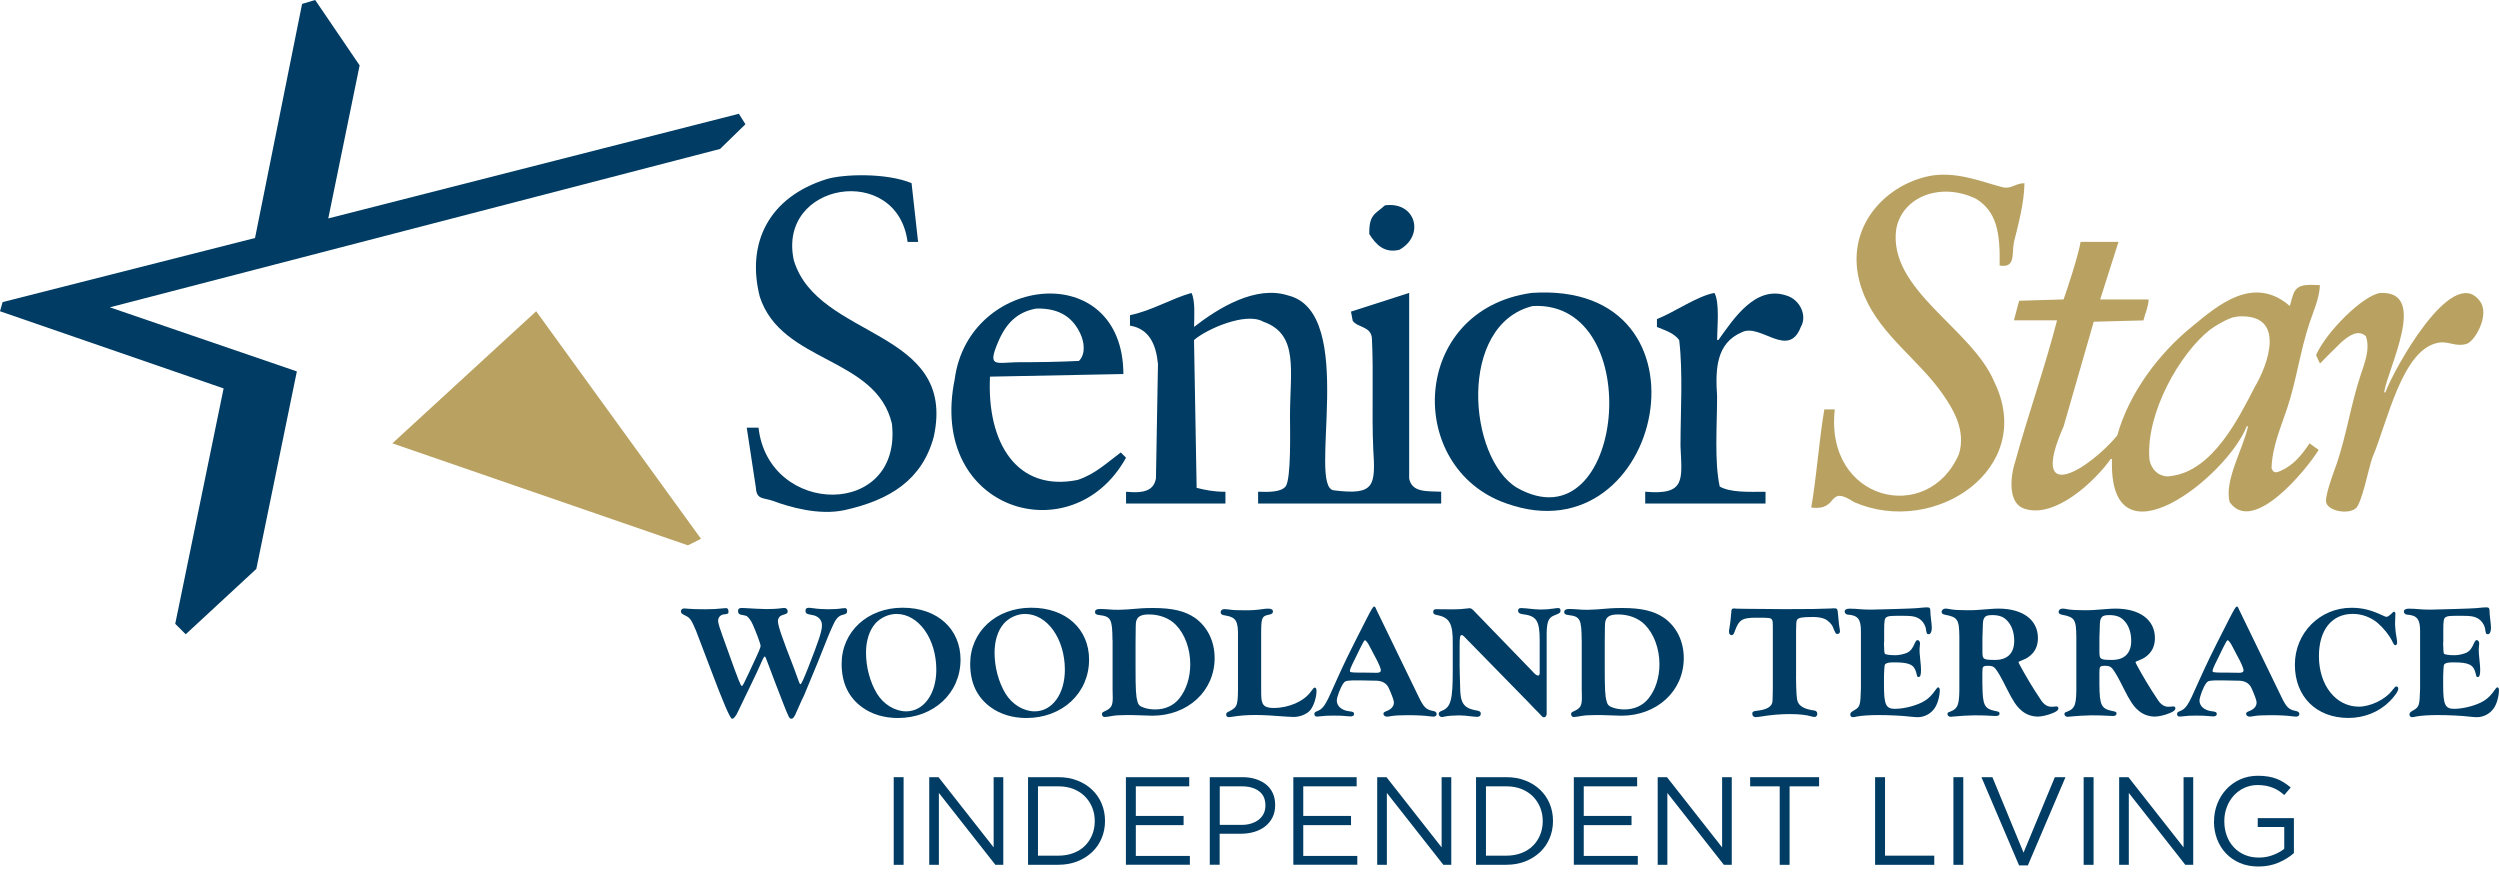 <?xml version="1.0" encoding="UTF-8"?>
<svg id="Layer_2" data-name="Layer 2" xmlns="http://www.w3.org/2000/svg" width="458.39" height="162.31" viewBox="0 0 458.39 162.31">
  <g id="Logo">
    <g>
      <g>
        <path d="m168.33,44.36h-1.92c-1.88-14.53-23.96-10.99-20.86,3.36,4.37,14.57,30.01,12.47,25.66,32.37-2.13,7.9-8.04,11.59-16.3,13.43-4.73,1.05-10.2-.57-13.19-1.68-1.64-.61-3.01-.15-3.12-2.4-.56-3.68-1.12-7.35-1.68-11.03h2.16c1.84,16.33,26.39,16.68,24.46-.72-2.91-12.34-20.23-11.05-24.22-23.26-2.53-9.89,1.68-18.29,12.23-21.58,2.93-.91,10.78-1.23,15.59.72.4,3.6.8,7.19,1.2,10.79Z" style="fill: #003c63; fill-rule: evenodd;"/>
        <path d="m253.94,37.65c5.65-.76,7.37,5.53,2.64,8.15-2.68.66-4.27-.88-5.51-2.88-.08-3.64,1.11-3.66,2.88-5.28Z" style="fill: #003c63; fill-rule: evenodd;"/>
        <path d="m258.38,53.71v34.05c.53,2.53,3.09,2.29,5.87,2.4v2.16h-33.57v-2.16c1.92.08,4.2.08,5.04-.96,1.05-1.36.81-10.39.81-12.9,0-8.38,1.66-15.01-4.89-17.31-3.19-1.86-10.47,1.38-12.71,3.36l.48,27.1c1.57.39,3.06.72,5.28.72v2.16h-18.22v-2.16c3.82.38,5.1-.53,5.48-2.44l.37-20.99c-.35-3.62-1.63-6.47-5.13-7.03v-1.92c4.03-.83,7.51-3.01,11.27-4.08.71,1.35.51,4.15.48,6.23,4.43-3.44,11.28-7.7,17.26-5.76,12.84,3.17,3.39,35.28,8.39,35.73,7.49.93,7.63-.79,7.2-7.67-.29-6.52.08-13.75-.24-20.14-.12-2.3-2.56-1.97-3.52-3.27l-.32-1.69,10.67-3.43Z" style="fill: #003c63; fill-rule: evenodd;"/>
        <path d="m323.72,90.16v2.16h-22.06v-2.16c7.52.67,6.72-2.27,6.47-8.39,0-6.35.47-13.49-.24-19.42-1.01-1.34-2.59-1.77-4.08-2.4v-1.44c3.18-1.25,7.41-4.25,10.55-4.8.96,1.83.51,5.98.48,8.63h.24c2.72-3.78,6.75-10.09,12.47-8.15,2.46.71,3.87,3.67,2.64,5.76-2.28,5.95-7.41-.74-10.79.96-4.8,2.02-4.88,6.92-4.56,11.75,0,5.37-.52,11.97.48,16.55,1.95,1.11,5.21.98,8.39.96Z" style="fill: #003c63; fill-rule: evenodd;"/>
        <path d="m280.8,53.71c35.02-2.42,24.26,48.9-4.56,38.61-18.68-6.46-17.72-35.47,4.56-38.61Zm.24,2.4c-13.82,3.4-11.89,27.93-2.88,33.33,19.72,11.1,24.09-34.42,2.88-33.33Z" style="fill: #003c63; fill-rule: evenodd;"/>
        <path d="m206.46,83.93c-9.75,17.66-36.36,9.81-31.41-14.39,2.53-19.22,30.85-22.28,30.93-.96l-24.46.48c-.6,12.23,4.99,21.18,16.07,18.94,3.25-1.08,5.41-3.19,7.91-5.04l.96.96Zm-16.55-27.34c-3.42.66-5.46,2.66-6.95,6.23-1.87,4.47-.48,3.72,3.36,3.6,3.84,0,8.03-.06,11.51-.24,1.29-1.27.97-3.52.24-5.04-1.21-2.53-3.37-4.71-8.15-4.56Z" style="fill: #003c63; fill-rule: evenodd;"/>
      </g>
      <g>
        <path d="m371.2,33.57c-.06,3.62-1.11,7.54-1.92,10.79-.46,2.09.38,4.87-2.64,4.32.15-6.22-.64-9.96-4.32-12.23-6.26-3.05-13.45-.59-14.63,5.52-1.57,11.18,13.89,18.24,17.98,28.06,7.77,15.9-10.92,28.43-25.66,22.06-5.19-3.37-2.69,1.68-7.91.96.99-5.63,1.41-12.14,2.4-17.98h1.92c-1.89,16.87,17.14,21.3,22.78,8.15,1.33-4.45-1.25-8.4-2.88-10.79-4.29-6.29-11.25-10.75-14.39-17.98-4.83-11.14,2.63-19.99,11.27-22.06,5.15-1.23,10.22.98,13.91,1.92,1.71.44,2.28-.69,4.08-.72Z" style="fill: #b9a261; fill-rule: evenodd;"/>
        <path d="m425.39,66.66s-.79-1.59-.71-1.59c1.89-4.28,8.62-10.93,11.74-11.35,8.92-.48,1.41,13.74.72,18.22h.24c1.46-4.05,12.19-23.55,17.27-16.79,2,2.47-.86,7.47-2.4,7.91-1.99.58-3.24-.52-5.04-.24-6.78,1.06-9.43,14.57-12.23,21.1-.65,1.76-1.95,8.66-3.12,9.35-1.45,1.07-4.76.41-5.28-.96-.55-.96,1.5-6.18,1.92-7.43,1.8-5.4,2.54-10.65,4.32-16.07.69-2.1,1.84-4.86.96-7.19-1.41-1.19-2.94-.23-4.56,1.2-1.36,1.3-3.84,3.84-3.84,3.84Z" style="fill: #b9a261; fill-rule: evenodd;"/>
        <path d="m385.1,54.91h8.87c-.09,1.49-.64,2.53-.96,3.84l-9.11.24-5.52,19.18c-6.61,15,4.82,7.75,9.83,1.68,2.16-7.8,7.67-15.13,13.91-20.14,4.44-3.64,11.04-9.42,17.74-3.6.52-1.89.65-2.72,1.44-3.33s2.08-.59,4.08-.5c-.12,2.48-1.23,4.87-1.92,6.95-1.74,5.24-2.35,10.34-4.08,15.59-1.1,3.35-2.76,7.01-2.88,11.03.33.78.6.96,1.68.48,2.31-1.02,3.85-2.86,5.28-5.04l1.68,1.2c-2.23,3.62-12.03,15.65-16.31,9.59-1.07-3.9,2.49-9.84,3.36-13.91h-.24c-3.61,9.2-25.43,26.55-24.7,5.99h-.24c-2.93,4.13-10.26,11-15.83,9.11-2.96-.92-2.66-5.65-1.68-8.63,2.36-8.6,5.4-17.1,7.67-25.9h-7.91l.96-3.6,8.15-.24c.66-1.82,2.72-8.1,3.12-10.55h6.95l-3.36,10.55Zm25.18,3.12c-.33.1-.8.12-1.17.26-1.31.49-2.71,1.32-3.86,2.14-5.64,4.42-11.83,15.43-11.14,23.75.04.52.52,2.23,2.03,2.87.77.28,1.04.37,1.87.24,7.69-.91,12.44-10.57,15.4-16.31,2.43-4.05,5.95-13.56-3.12-12.95Z" style="fill: #b9a261; fill-rule: evenodd;"/>
      </g>
      <polygon points="71.94 81.29 98.31 57.07 128.53 98.79 126.13 99.99 71.94 81.29" style="fill: #b9a261;"/>
      <polygon points="54.43 68.1 47 104.31 34.05 116.3 32.13 114.38 41 71.22 0 57.07 .48 55.39 46.76 43.64 55.39 .72 57.79 0 65.94 11.99 60.19 40.05 135.48 20.86 136.68 22.78 132.03 27.31 20.14 56.35 54.43 68.1" style="fill: #003c63;"/>
    </g>
    <g>
      <path d="m142.35,125.73c-.33-.92-.68-1.83-1.04-2.75-.15-.38-.33-.83-.5-1.33-.41-1.09-.47-1.27-.59-1.27-.15,0-.27.24-1.42,2.84-.18.35-.71,1.48-1.27,2.66-.59,1.18-1.3,2.72-2.19,4.55-.41.89-.8,1.36-1.12,1.36q-.5,0-3.9-9.05c-1.63-4.26-2.51-6.59-2.69-7.07-.86-2.04-1.09-2.4-2.04-2.84-.59-.27-.74-.44-.74-.74,0-.33.27-.53.62-.53.15,0,.41.03.74.06.47.06,1.92.09,3.16.09s2.28-.06,2.99-.15c.3-.03.56-.06.74-.06.33,0,.47.21.47.62s-.03.44-.86.53c-.56.06-1.03.53-1.03,1.09,0,.62.03.74,1.86,5.8,1.89,5.29,2.28,6.24,2.48,6.24.15,0,.38-.44,1.3-2.42,2.1-4.49,2.13-4.58,2.13-5,0-.3-.83-2.54-1.45-3.9-.3-.68-.71-1.21-1.09-1.51q-.18-.09-1.06-.24c-.33-.06-.53-.3-.53-.65,0-.41.21-.59.68-.59.15,0,.38,0,.65.03.83.06,3.22.18,3.9.18.92,0,2.1-.06,2.63-.15.27-.03.47-.06.62-.06.35,0,.62.24.62.59,0,.38-.09.47-.95.71-.56.18-.86.65-.83,1.21.06.92.8,3.05,2.9,8.43,1.01,2.81,1.09,3.05,1.21,3.05.18,0,.59-.92,1.39-2.93,2.01-5.12,2.57-6.8,2.57-7.87,0-.71-.35-1.3-.98-1.63-.35-.18-.44-.21-1.39-.38-.47-.09-.65-.27-.65-.65s.15-.53.56-.56c.18,0,.5.03.92.09.83.12,1.83.18,2.75.18s1.89-.06,2.34-.15c.27-.03.5-.06.65-.06.27,0,.41.18.41.5,0,.44-.12.56-.71.71-.74.15-1.24.59-1.77,1.71-.3.62-.65,1.42-1.03,2.34l-1.95,4.88c-1.27,3.1-2.16,5.2-2.45,5.91-.09.12-.53,1.09-1.33,2.9-.38.95-.65,1.33-.95,1.33-.41,0-.44-.06-1.63-3.08l-1.15-2.99Z" style="fill: #003c63;"/>
      <path d="m176.12,120.94c0,6.15-4.91,10.71-11.5,10.71-2.51,0-4.76-.68-6.51-1.95-2.54-1.83-3.79-4.49-3.79-7.98,0-5.91,4.76-10.29,11.18-10.29s10.62,3.93,10.62,9.52Zm-15.67-6.56c-1.06,1.24-1.66,3.1-1.66,5.29,0,2.69.74,5.41,2.01,7.51,1.21,1.98,3.31,3.25,5.35,3.25,3.22,0,5.53-3.19,5.53-7.63,0-5.68-3.25-10.23-7.3-10.23-1.45,0-2.93.68-3.93,1.8Z" style="fill: #003c63;"/>
      <path d="m199.69,120.94c0,6.15-4.91,10.71-11.5,10.71-2.51,0-4.76-.68-6.51-1.95-2.54-1.83-3.79-4.49-3.79-7.98,0-5.91,4.76-10.29,11.18-10.29s10.62,3.93,10.62,9.52Zm-15.67-6.56c-1.06,1.24-1.66,3.1-1.66,5.29,0,2.69.74,5.41,2.01,7.51,1.21,1.98,3.31,3.25,5.35,3.25,3.22,0,5.53-3.19,5.53-7.63,0-5.68-3.25-10.23-7.3-10.23-1.45,0-2.93.68-3.93,1.8Z" style="fill: #003c63;"/>
      <path d="m203.98,117.36c-.03-3.81-.27-4.32-2.37-4.58-.62-.06-.83-.21-.83-.56,0-.38.3-.56.92-.56l.95.03c1.39.12,1.69.12,2.43.12q1.15,0,4.2-.27c.47-.03,1.18-.06,2.13-.06,3.61,0,5.88.56,7.72,1.83,2.28,1.63,3.58,4.29,3.58,7.36,0,6.03-4.91,10.56-11.44,10.56-.12,0-1.24-.03-2.78-.09-.56-.03-1.3-.03-1.92-.03-1.21,0-2.04.06-2.54.15-.65.12-1.24.21-1.51.21s-.47-.24-.47-.53c0-.24.09-.33.44-.5,1.27-.56,1.54-1.01,1.54-2.54l-.03-1.36v-9.17Zm4.23,5.15c0,3.81.06,5.06.33,6.03.18.74.47,1.01,1.36,1.27.56.18,1.27.27,1.92.27,1.83,0,3.37-.71,4.41-2.01,1.3-1.63,2.01-3.84,2.01-6.3,0-2.84-1.01-5.53-2.66-7.22-1.18-1.21-2.99-1.89-4.91-1.89-1.51,0-2.19.41-2.37,1.39-.06.38-.06.44-.09,3.76v4.7Z" style="fill: #003c63;"/>
      <path d="m231.24,125.99c0,2.07.03,2.34.24,2.9.24.65.89.92,2.07.92,2.75,0,5.53-1.21,6.8-2.99.53-.71.56-.74.74-.74s.3.21.3.59c0,1.21-.5,2.75-1.15,3.55-.59.71-1.86,1.24-3.05,1.24-.33,0-.77-.03-1.3-.06-2.13-.18-4.26-.3-5.56-.3-1.74,0-2.9.09-4.23.3-.3.06-.62.09-.8.09-.3,0-.47-.18-.47-.47s.12-.41.62-.62c1.51-.83,1.57-1.01,1.54-5.59v-8.13c.06-2.75-.35-3.49-2.22-3.81-.71-.09-.95-.24-.95-.62,0-.33.27-.56.65-.56.24,0,.62.03,1.06.09.5.09,1.45.12,2.72.12,1.48,0,1.95-.03,3.7-.27.18-.03.38-.03.65-.03.5,0,.8.18.8.53,0,.3-.18.47-.65.56-1.39.27-1.51.53-1.51,3.55v9.76Z" style="fill: #003c63;"/>
      <path d="m260.08,127.68c.95,1.98,1.39,2.42,2.6,2.66.53.09.74.27.74.59,0,.27-.24.47-.59.47-.15,0-.41-.03-.71-.06-.71-.12-2.42-.21-3.93-.21-1.24,0-2.51.06-2.99.15-.44.09-.77.12-.92.12-.33,0-.62-.24-.62-.5,0-.24.12-.35.53-.5.92-.35,1.39-.89,1.39-1.6q0-.53-.92-2.6-.59-1.33-2.28-1.39c-1.51-.03-2.45-.06-3.16-.06-2.28,0-2.51.03-2.87.5-.53.68-1.24,2.54-1.24,3.22,0,1.01.92,1.8,2.31,1.95.65.06.86.18.86.5,0,.27-.24.44-.65.44-.12,0-.47-.03-.83-.06-.5-.06-1.24-.09-2.25-.09-1.12,0-1.74.03-2.37.12-.27.03-.56.06-.71.06-.3,0-.47-.18-.47-.47,0-.24.09-.35.38-.47,1.24-.47,1.6-.98,3.37-5.03,1.74-3.87,2.22-4.91,5.86-12.04.86-1.66,1.15-2.16,1.33-2.16s.21.03.44.59l7.69,15.85Zm-7.66-4.32c.53,0,.77-.15.77-.47s-.44-1.39-1.24-2.81c-.09-.18-.35-.68-.77-1.48-.41-.8-.74-1.21-.92-1.21q-.15,0-.8,1.33c-1.51,3.02-1.95,3.99-1.95,4.23,0,.33.03.35,1.8.38h1.18l1.92.03Z" style="fill: #003c63;"/>
      <path d="m283.56,130.99c0,.3-.21.53-.47.53-.18,0-.33-.12-.59-.41-.03-.06-.47-.53-.92-.95l-1.36-1.42-11.8-12.06q-.24-.24-.38-.24c-.35,0-.41.33-.41,2.22v3.49c0,.15,0,.8.03,1.48.03.89.06,1.69.06,2.13,0,3.1.59,4.02,2.78,4.47.77.09,1.01.24,1.01.65,0,.35-.27.56-.68.56-.21,0-.5-.03-.77-.06-1.15-.15-1.83-.21-2.57-.21-.89,0-2.13.09-2.57.21-.24.06-.44.09-.56.09-.3,0-.56-.27-.56-.56,0-.27.12-.41.59-.59,1.63-.65,1.98-1.98,1.98-7.36v-4.82c.06-3.81-.56-4.94-2.96-5.38-.44-.09-.62-.24-.62-.56,0-.35.15-.5.56-.5l3.02.03c.98,0,1.86-.06,2.51-.15.24-.03.44-.06.56-.06.27,0,.41.09.77.44l10.5,10.85c.15.15.3.3.41.44.41.44.68.62.89.62s.3-.18.3-.47v-6c0-3.64-.59-4.49-3.16-4.79-.56-.09-.8-.27-.8-.65,0-.33.18-.47.59-.47.24,0,.56.03.92.06,1.18.15,2.13.21,2.66.21.83,0,1.54-.06,2.37-.18.33-.06.59-.09.8-.09.3,0,.44.15.44.44,0,.44-.06.47-1.24.95-1.06.44-1.33,1.27-1.3,4.05v14.08Z" style="fill: #003c63;"/>
      <path d="m290.01,117.36c-.03-3.81-.27-4.32-2.37-4.58-.62-.06-.83-.21-.83-.56,0-.38.3-.56.92-.56l.95.03c1.39.12,1.69.12,2.42.12q1.15,0,4.2-.27c.47-.03,1.18-.06,2.13-.06,3.61,0,5.88.56,7.72,1.83,2.28,1.63,3.58,4.29,3.58,7.36,0,6.03-4.91,10.56-11.44,10.56-.12,0-1.24-.03-2.78-.09-.56-.03-1.3-.03-1.92-.03-1.21,0-2.04.06-2.54.15-.65.12-1.24.21-1.51.21s-.47-.24-.47-.53c0-.24.09-.33.44-.5,1.27-.56,1.54-1.01,1.54-2.54l-.03-1.36v-9.17Zm4.23,5.15c0,3.81.06,5.06.33,6.03.18.74.47,1.01,1.36,1.27.56.18,1.27.27,1.92.27,1.83,0,3.37-.71,4.41-2.01,1.3-1.63,2.01-3.84,2.01-6.3,0-2.84-1.01-5.53-2.66-7.22-1.18-1.21-2.99-1.89-4.91-1.89-1.51,0-2.19.41-2.37,1.39-.06.38-.06.44-.09,3.76v4.7Z" style="fill: #003c63;"/>
      <path d="m329.31,124.01c.03,2.93.12,4.17.3,4.61.3.89,1.36,1.45,3.1,1.66.33.06.5.3.5.62s-.21.56-.47.56c-.12,0-.33-.03-.56-.09-.98-.3-2.37-.44-3.99-.44-1.83,0-3.52.15-5.62.5-.24.03-.47.06-.62.06-.41,0-.65-.21-.65-.59,0-.44.09-.5,1.36-.65,1.51-.24,2.28-.8,2.34-1.69l.03-.86.03-1.6v-10.32c0-1.89,0-1.98-.21-2.22-.21-.27-.47-.3-2.81-.3-2.63,0-3.19.35-3.99,2.57-.15.47-.3.62-.56.62-.3,0-.47-.24-.47-.65,0-.15.03-.38.12-.89.12-.65.15-.98.3-2.63,0-.56.12-.71.5-.71.06,0,.24,0,.38.03l1.51.03c.8,0,2.34,0,3.96.03,1.83.03,2.87.03,3.37.03,5.03,0,6.24-.03,8.58-.12.18-.03.41-.03.5-.03.68,0,.68.03.8,1.39.15,1.54.15,1.63.21,1.95.06.35.12.71.12.86,0,.3-.18.5-.44.5-.35,0-.35-.03-.86-1.27-.21-.56-.95-1.27-1.57-1.51-.5-.21-1.24-.33-2.04-.33-2.04,0-2.72.12-2.96.53-.15.33-.15.44-.18,2.1v8.22Z" style="fill: #003c63;"/>
      <path d="m345.43,117.8q.03,1.83.15,2.04c.12.18.86.3,2.01.3.62,0,1.66-.24,2.13-.47.56-.27.95-.74,1.42-1.83.15-.33.27-.47.47-.47.24,0,.44.27.44.62,0,.12-.03.38-.06.65-.03.21-.03.35-.03.5,0,.38.03.86.09,1.39.15,1.45.18,1.86.18,2.25,0,.98-.12,1.36-.47,1.36-.21,0-.21-.03-.41-.83-.38-1.45-1.27-1.86-3.99-1.86-.89,0-1.3.06-1.57.24s-.27.24-.35,2.25v1.71c0,3.55.35,4.32,2.01,4.32,1.75,0,4.17-.65,5.47-1.48.77-.47,1.36-1.09,2.1-2.16.15-.21.27-.3.38-.3.15,0,.27.21.27.5,0,1.12-.41,2.6-.98,3.37-.68.98-1.86,1.6-3.05,1.6-.27,0-.74-.03-1.3-.09-1.39-.18-3.96-.3-5.97-.3-1.63,0-3.19.12-3.9.27-.3.06-.59.12-.74.12-.27,0-.47-.21-.47-.47,0-.33.15-.47.68-.77,1.12-.65,1.18-.89,1.27-4.02v-10.53c0-2.19-.56-2.9-2.45-3.02-.3-.03-.53-.3-.53-.56,0-.33.35-.53.89-.53l.98.03c1.27.12,2.19.15,2.96.15,1.21,0,7.87-.21,8.4-.27.8-.09,1.6-.15,1.83-.15.5,0,.65.12.65.62.03.68.03.83.15,1.77.06.5.12,1.06.12,1.36,0,.74-.24,1.18-.59,1.18-.3,0-.38-.15-.47-.86-.12-.95-.83-1.89-1.71-2.22-.65-.24-1.09-.3-2.78-.3-2.13,0-2.42.03-2.78.27-.33.21-.41.68-.41,2.4v2.22Z" style="fill: #003c63;"/>
      <path d="m363.49,125.61c.03,3.64.35,4.32,2.25,4.73.71.12.89.21.89.5s-.24.44-.68.44l-.74-.03c-.5-.06-2.1-.09-3.22-.09-.86,0-2.87.12-3.7.21-.24.03-.44.06-.59.06-.38,0-.62-.21-.62-.5,0-.21.09-.33.41-.41,1.6-.62,1.8-1.27,1.77-5.15v-8.58c-.03-3.22-.3-3.64-2.66-4.08-.41-.09-.59-.24-.59-.53,0-.33.33-.59.68-.59.21,0,.56.03.95.12.59.12,1.74.18,3.1.18s1.66-.03,4.35-.24c.38-.03.86-.06,1.33-.06,4.49,0,7.25,2.07,7.25,5.41,0,1.33-.47,2.42-1.39,3.19-.53.44-.65.53-1.92,1.04-.18.06-.24.12-.24.21,0,.18,1.77,3.31,2.96,5.17,1.21,1.89,1.39,2.16,1.77,2.48s.8.5,1.27.5l.59-.03c.12-.03.27-.03.35-.03.24,0,.36.12.36.35,0,.33-.3.56-1.01.86-.89.38-2.07.65-2.75.65-1.12,0-2.25-.41-3.05-1.15-.86-.71-1.54-1.77-2.63-3.93-1.01-2.04-1.66-3.16-2.1-3.7-.33-.41-.65-.53-1.36-.53-.95,0-1.04.12-1.04,1.24v2.28Zm0-6.15c0,1.45.12,1.54,2.34,1.54s3.49-1.21,3.49-3.49c0-1.63-.5-2.96-1.42-3.84-.62-.62-1.45-.89-2.63-.89-.8,0-1.21.15-1.39.44-.27.44-.3.59-.33,1.98-.06,1.27-.06,1.63-.06,1.8v2.45Z" style="fill: #003c63;"/>
      <path d="m384.94,125.61c.03,3.64.35,4.32,2.25,4.73.71.12.89.21.89.5s-.24.44-.68.44l-.74-.03c-.5-.06-2.1-.09-3.22-.09-.86,0-2.87.12-3.7.21-.24.03-.44.06-.59.06-.38,0-.62-.21-.62-.5,0-.21.09-.33.41-.41,1.6-.62,1.8-1.27,1.77-5.15v-8.58c-.03-3.22-.29-3.64-2.66-4.08-.41-.09-.59-.24-.59-.53,0-.33.33-.59.68-.59.21,0,.56.03.95.12.59.12,1.74.18,3.1.18s1.66-.03,4.35-.24c.38-.03.86-.06,1.33-.06,4.5,0,7.25,2.07,7.25,5.41,0,1.33-.47,2.42-1.39,3.19-.53.44-.65.53-1.92,1.04-.18.06-.24.12-.24.21,0,.18,1.77,3.31,2.96,5.17,1.21,1.89,1.39,2.16,1.77,2.48.38.33.8.5,1.27.5l.59-.03c.12-.03.27-.03.36-.03.24,0,.35.12.35.35,0,.33-.3.56-1.01.86-.89.38-2.07.65-2.75.65-1.12,0-2.25-.41-3.05-1.15-.86-.71-1.54-1.77-2.63-3.93-1-2.04-1.66-3.16-2.1-3.7-.33-.41-.65-.53-1.36-.53-.95,0-1.03.12-1.03,1.24v2.28Zm0-6.15c0,1.45.12,1.54,2.34,1.54s3.49-1.21,3.49-3.49c0-1.63-.5-2.96-1.42-3.84-.62-.62-1.45-.89-2.63-.89-.8,0-1.21.15-1.39.44-.27.44-.3.59-.33,1.98-.06,1.27-.06,1.63-.06,1.8v2.45Z" style="fill: #003c63;"/>
      <path d="m418.26,127.68c.95,1.98,1.39,2.42,2.6,2.66.53.09.74.27.74.59,0,.27-.24.47-.59.47-.15,0-.41-.03-.71-.06-.71-.12-2.42-.21-3.93-.21-1.24,0-2.51.06-2.99.15-.44.09-.77.12-.92.12-.33,0-.62-.24-.62-.5,0-.24.12-.35.53-.5.92-.35,1.39-.89,1.39-1.6q0-.53-.92-2.6-.59-1.33-2.28-1.39c-1.51-.03-2.46-.06-3.16-.06-2.28,0-2.51.03-2.87.5-.53.68-1.24,2.54-1.24,3.22,0,1.01.92,1.8,2.31,1.95.65.06.86.18.86.5,0,.27-.24.44-.65.44-.12,0-.47-.03-.83-.06-.5-.06-1.24-.09-2.25-.09-1.12,0-1.74.03-2.37.12-.27.03-.56.06-.71.06-.3,0-.47-.18-.47-.47,0-.24.09-.35.38-.47,1.24-.47,1.6-.98,3.37-5.03,1.75-3.87,2.22-4.91,5.86-12.04.86-1.66,1.15-2.16,1.33-2.16s.21.03.44.59l7.69,15.85Zm-7.66-4.32c.53,0,.77-.15.77-.47s-.44-1.39-1.24-2.81c-.09-.18-.35-.68-.77-1.48-.41-.8-.74-1.21-.92-1.21q-.15,0-.8,1.33c-1.51,3.02-1.95,3.99-1.95,4.23,0,.33.03.35,1.8.38h1.18l1.92.03Z" style="fill: #003c63;"/>
      <path d="m439.14,114.34c0,.35.12,1.74.21,2.13.12.62.18,1.12.18,1.39,0,.24-.15.44-.33.44s-.33-.18-.59-.77c-.56-1.12-1.6-2.4-2.69-3.34-1.3-1.06-2.9-1.63-4.52-1.63-3.84,0-6.21,2.93-6.21,7.75,0,5.35,3.11,9.26,7.33,9.26,2.1,0,4.82-1.3,6.06-2.93.59-.74.62-.77.83-.77.18,0,.33.18.33.41,0,.44-.62,1.36-1.63,2.37-1.95,1.92-4.64,2.99-7.51,2.99-5.88,0-9.82-3.9-9.82-9.76s4.61-10.44,10.38-10.44c1.92,0,3.52.38,5.62,1.36.56.27.68.3.8.3.21,0,.47-.18.86-.53.36-.38.41-.41.53-.41s.24.18.24.35l-.06,1.83Z" style="fill: #003c63;"/>
      <path d="m447.96,117.8q.03,1.83.15,2.04c.12.18.86.3,2.01.3.62,0,1.66-.24,2.13-.47.56-.27.95-.74,1.42-1.83.15-.33.27-.47.47-.47.24,0,.44.27.44.62,0,.12-.03.38-.06.65-.03.21-.03.35-.03.5,0,.38.03.86.09,1.39.15,1.45.18,1.86.18,2.25,0,.98-.12,1.36-.47,1.36-.21,0-.21-.03-.41-.83-.38-1.45-1.27-1.86-3.99-1.86-.89,0-1.3.06-1.57.24-.27.18-.27.24-.35,2.25v1.71c0,3.55.35,4.32,2.01,4.32,1.74,0,4.17-.65,5.47-1.48.77-.47,1.36-1.09,2.1-2.16.15-.21.27-.3.38-.3.15,0,.27.21.27.5,0,1.12-.41,2.6-.98,3.37-.68.98-1.86,1.6-3.05,1.6-.27,0-.74-.03-1.3-.09-1.39-.18-3.96-.3-5.97-.3-1.63,0-3.19.12-3.9.27-.3.06-.59.12-.74.12-.27,0-.47-.21-.47-.47,0-.33.15-.47.68-.77,1.12-.65,1.18-.89,1.27-4.02v-10.53c0-2.19-.56-2.9-2.45-3.02-.3-.03-.53-.3-.53-.56,0-.33.35-.53.89-.53l.98.03c1.27.12,2.19.15,2.96.15,1.21,0,7.87-.21,8.4-.27.8-.09,1.6-.15,1.83-.15.5,0,.65.12.65.62.03.68.03.83.15,1.77.06.5.12,1.06.12,1.36,0,.74-.24,1.18-.59,1.18-.3,0-.38-.15-.47-.86-.12-.95-.83-1.89-1.72-2.22-.65-.24-1.09-.3-2.78-.3-2.13,0-2.42.03-2.78.27-.33.21-.41.68-.41,2.4v2.22Z" style="fill: #003c63;"/>
      <path d="m163.87,158.57v-16.07h1.81v16.07h-1.81Z" style="fill: #003c63;"/>
      <path d="m170.38,158.57v-16.07h1.7l10.11,12.87v-12.87h1.77v16.07h-1.45l-10.36-13.18v13.18h-1.77Z" style="fill: #003c63;"/>
      <path d="m188.5,158.57v-16.07h5.57c1.26,0,2.41.2,3.46.61,1.05.41,1.95.97,2.71,1.69.76.72,1.34,1.56,1.75,2.54.41.97.62,2.03.62,3.15v.04c0,1.14-.21,2.19-.62,3.17-.41.98-1,1.83-1.75,2.54-.76.72-1.66,1.28-2.71,1.7-1.05.41-2.2.62-3.46.62h-5.57Zm1.82-1.68h3.75c1.01,0,1.93-.16,2.76-.48.83-.32,1.53-.76,2.1-1.33.57-.56,1.01-1.23,1.33-2.01.31-.77.47-1.6.47-2.49v-.04c0-.89-.16-1.72-.47-2.49-.31-.77-.76-1.44-1.33-2.02-.57-.57-1.27-1.03-2.1-1.36-.83-.33-1.75-.49-2.76-.49h-3.75v12.71Z" style="fill: #003c63;"/>
      <path d="m206.44,158.57v-16.07h11.61v1.68h-9.79v5.43h8.76v1.68h-8.76v5.65h9.91v1.62h-11.72Z" style="fill: #003c63;"/>
      <path d="m221.82,158.57v-16.07h5.99c.9,0,1.72.12,2.47.36.74.24,1.38.58,1.9,1.01.53.44.93.97,1.21,1.59s.42,1.33.42,2.12v.04c0,.87-.17,1.63-.5,2.28s-.79,1.19-1.36,1.64c-.57.44-1.24.78-2.01,1-.76.22-1.57.33-2.42.33h-3.89v5.69h-1.82Zm1.82-7.32h3.97c.66,0,1.26-.08,1.8-.25.54-.17,1.01-.41,1.4-.72.39-.31.69-.69.9-1.12.21-.43.31-.91.31-1.45v-.04c0-1.15-.39-2.02-1.18-2.61-.79-.59-1.83-.88-3.13-.88h-4.06v7.07Z" style="fill: #003c63;"/>
      <path d="m237.14,158.57v-16.07h11.61v1.68h-9.79v5.43h8.76v1.68h-8.76v5.65h9.91v1.62h-11.72Z" style="fill: #003c63;"/>
      <path d="m252.52,158.57v-16.07h1.7l10.11,12.87v-12.87h1.77v16.07h-1.45l-10.36-13.18v13.18h-1.77Z" style="fill: #003c63;"/>
      <path d="m270.64,158.57v-16.07h5.57c1.26,0,2.41.2,3.46.61,1.05.41,1.95.97,2.71,1.69.76.72,1.34,1.56,1.75,2.54.41.97.62,2.03.62,3.15v.04c0,1.14-.21,2.19-.62,3.17-.41.98-1,1.83-1.75,2.54-.76.72-1.66,1.28-2.71,1.7-1.05.41-2.2.62-3.46.62h-5.57Zm1.82-1.68h3.75c1.01,0,1.93-.16,2.76-.48.83-.32,1.53-.76,2.1-1.33.57-.56,1.01-1.23,1.33-2.01.31-.77.47-1.6.47-2.49v-.04c0-.89-.16-1.72-.47-2.49-.31-.77-.76-1.44-1.33-2.02-.57-.57-1.27-1.03-2.1-1.36-.83-.33-1.75-.49-2.76-.49h-3.75v12.71Z" style="fill: #003c63;"/>
      <path d="m288.57,158.57v-16.07h11.61v1.68h-9.79v5.43h8.76v1.68h-8.76v5.65h9.91v1.62h-11.72Z" style="fill: #003c63;"/>
      <path d="m303.95,158.57v-16.07h1.7l10.11,12.87v-12.87h1.77v16.07h-1.45l-10.36-13.18v13.18h-1.77Z" style="fill: #003c63;"/>
      <path d="m320.9,144.18v-1.68h12.64v1.68h-5.41v14.39h-1.81v-14.39h-5.41Z" style="fill: #003c63;"/>
      <path d="m343.81,158.57v-16.07h1.82v14.39h9.03v1.68h-10.85Z" style="fill: #003c63;"/>
      <path d="m358.17,158.57v-16.07h1.81v16.07h-1.81Z" style="fill: #003c63;"/>
      <path d="m363.3,142.5h2.02l5.71,13.84,5.74-13.84h1.95l-6.9,16.18h-1.61l-6.9-16.18Z" style="fill: #003c63;"/>
      <path d="m382.05,158.57v-16.07h1.82v16.07h-1.82Z" style="fill: #003c63;"/>
      <path d="m388.56,158.57v-16.07h1.7l10.11,12.87v-12.87h1.77v16.07h-1.45l-10.36-13.18v13.18h-1.77Z" style="fill: #003c63;"/>
      <path d="m405.96,150.58v-.04c0-1.1.2-2.15.59-3.15.39-1,.94-1.89,1.64-2.65.7-.76,1.55-1.37,2.53-1.82.99-.45,2.08-.68,3.29-.68.67,0,1.29.05,1.85.14.56.09,1.08.23,1.57.42.48.19.93.41,1.35.68.42.27.83.57,1.24.91l-1.19,1.38c-.31-.28-.63-.52-.96-.74-.34-.22-.7-.41-1.09-.57-.39-.16-.82-.29-1.28-.38s-.98-.14-1.55-.14c-.89,0-1.71.18-2.46.53-.75.35-1.39.83-1.93,1.42-.53.59-.96,1.29-1.26,2.1-.31.8-.46,1.65-.46,2.54v.04c0,.96.15,1.85.45,2.66.3.81.72,1.51,1.28,2.11s1.22,1.06,2,1.4c.78.34,1.65.5,2.63.5.92,0,1.78-.16,2.59-.47s1.49-.69,2.04-1.13v-4.01h-4.86v-1.62h6.63v6.41c-.75.67-1.67,1.25-2.78,1.73-1.1.48-2.33.73-3.7.73-1.27,0-2.41-.21-3.41-.64-1-.43-1.86-1.02-2.57-1.77-.71-.75-1.25-1.63-1.63-2.63s-.57-2.08-.57-3.23Z" style="fill: #003c63;"/>
    </g>
  </g>
</svg>